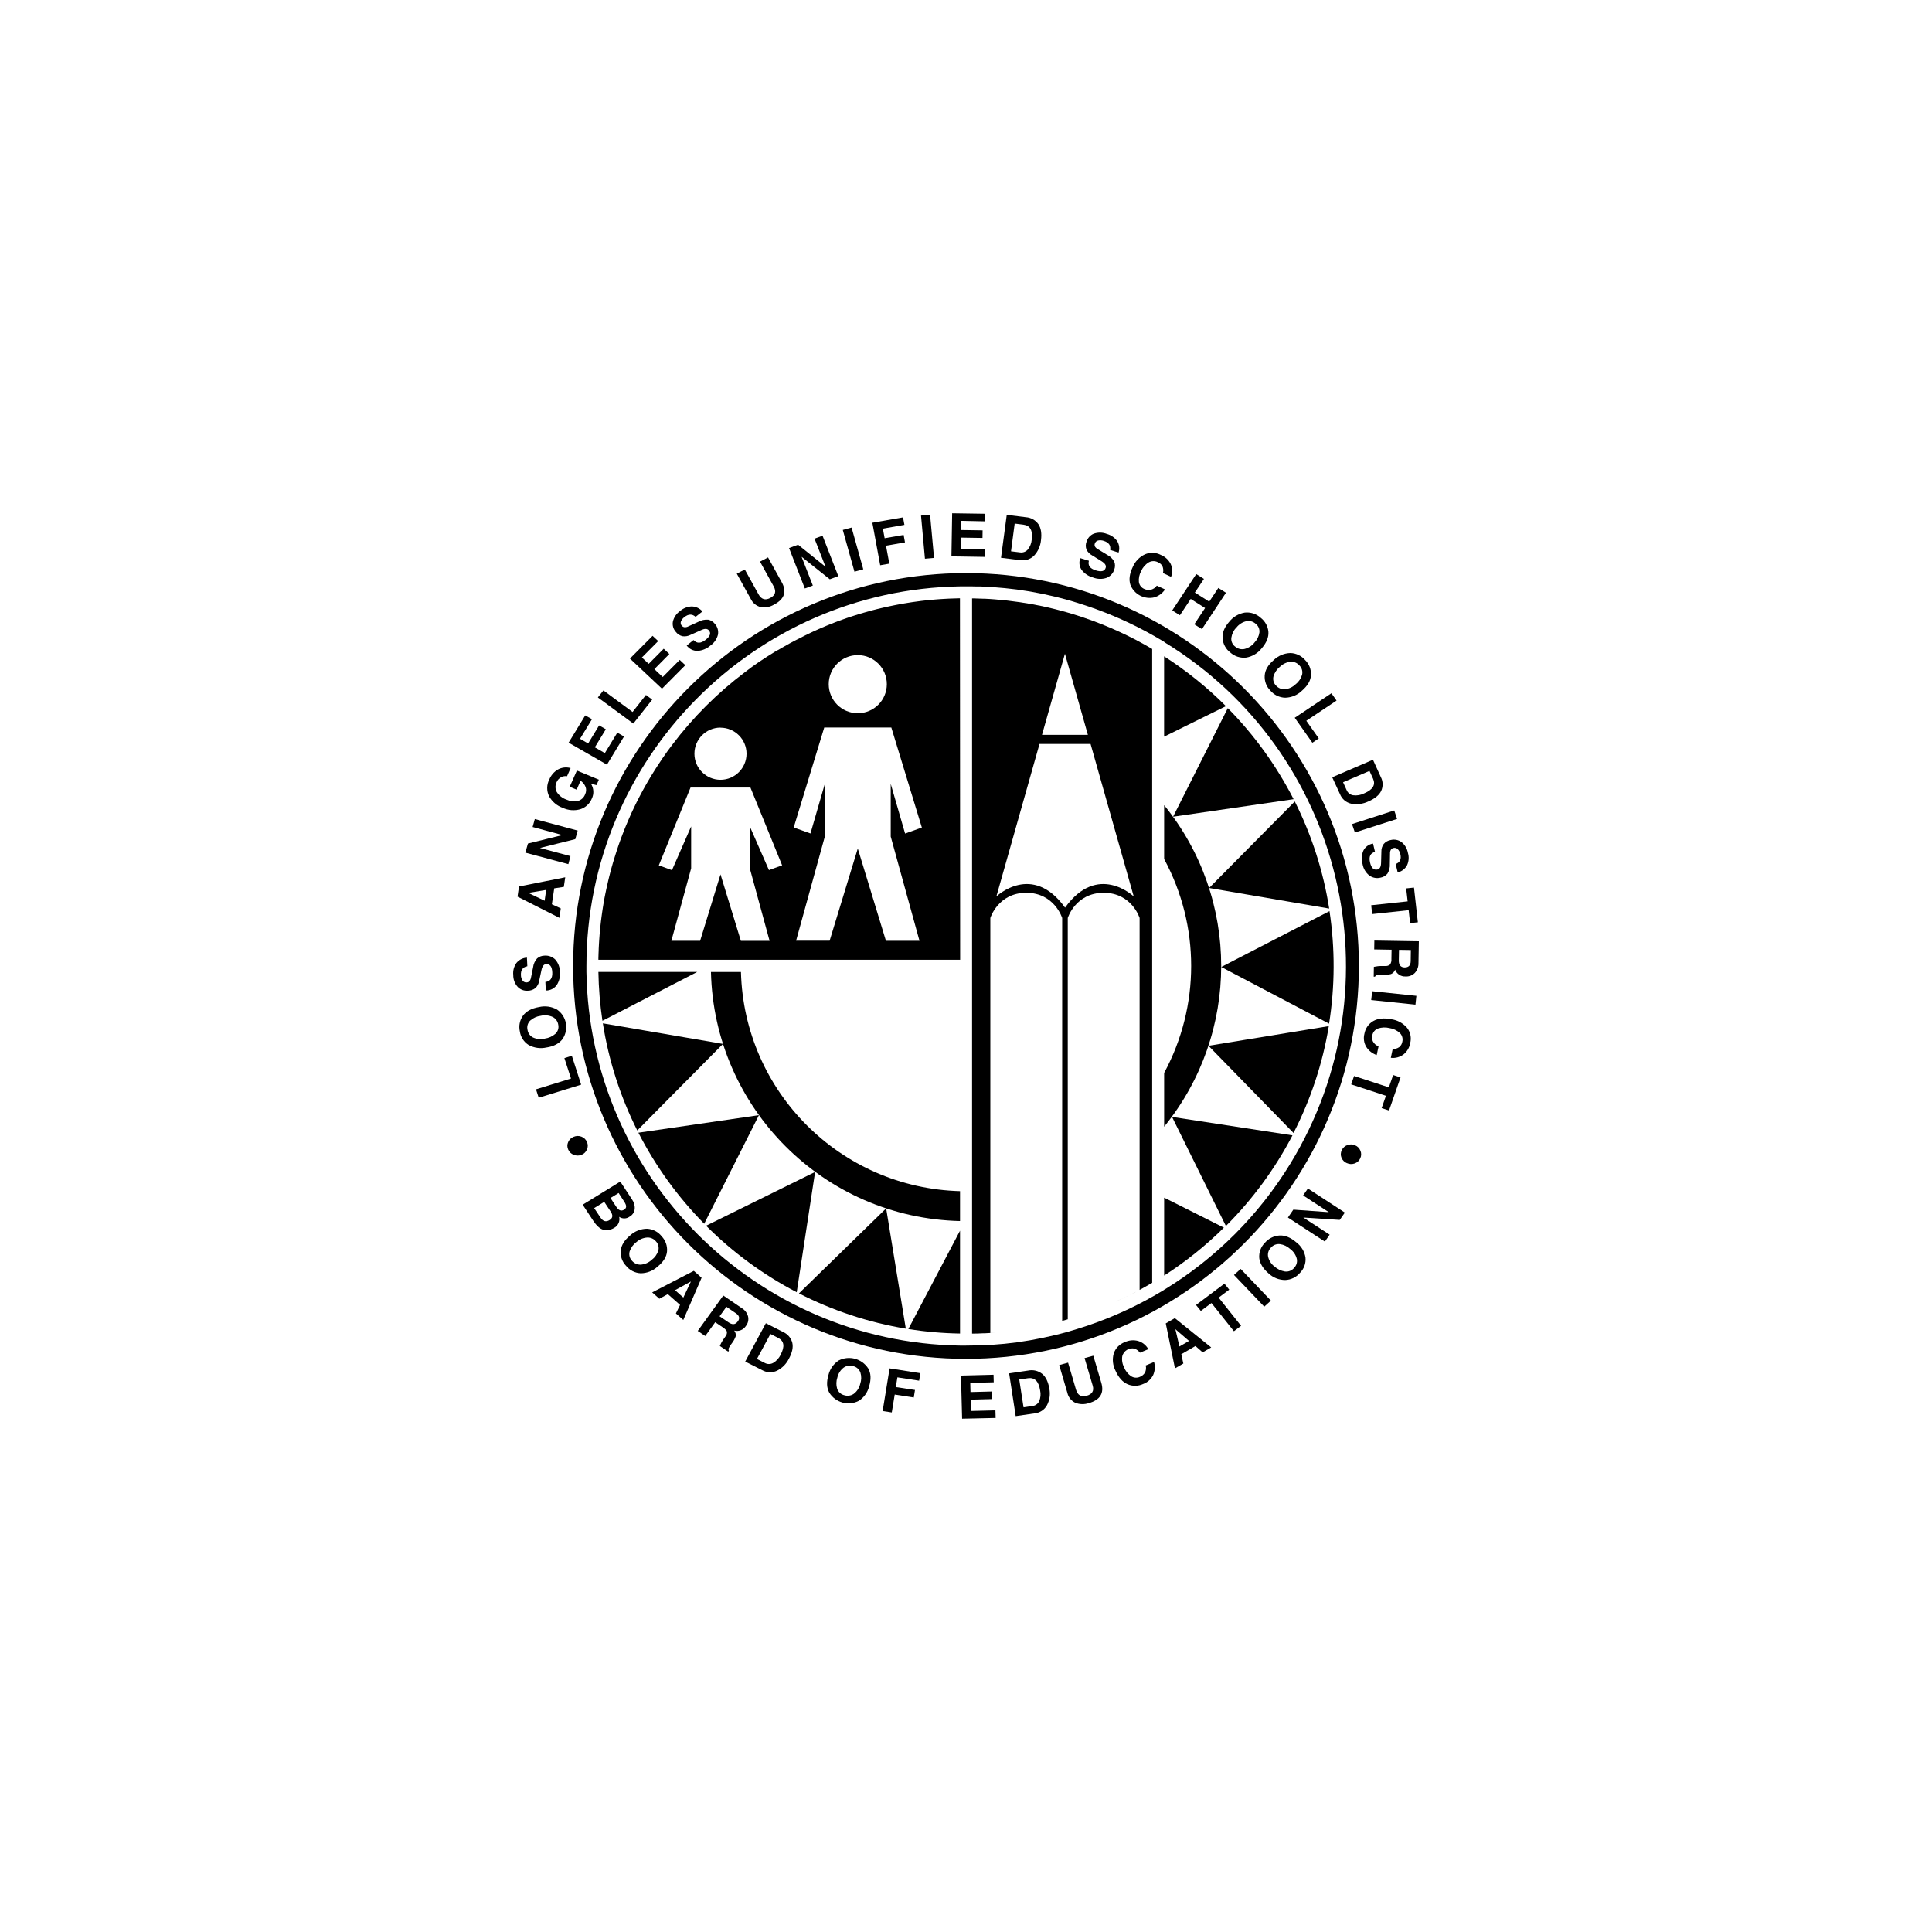 <?xml version="1.0" encoding="UTF-8"?><svg id="Layer_1" xmlns="http://www.w3.org/2000/svg" viewBox="0 0 512 512"><g id="Layer_2"><g id="Layer_2-2"><path d="M142.76,290.9l-.72-2.22,9.28-2.86-1.75-5.41,1.97-.63,2.47,7.66-11.25,3.47Z"/><path d="M144.9,277.57c-1.62,.39-3.33,.16-4.79-.63-1.29-.8-2.15-2.14-2.35-3.64-.32-1.43-.02-2.94,.83-4.13,.85-1.18,2.27-1.95,4.28-2.3,1.61-.37,3.29-.14,4.74,.67,2.55,1.75,3.21,5.22,1.49,7.78-.88,1.19-2.27,1.95-4.2,2.26Zm-.51-2.34c1.04-.14,2.01-.58,2.8-1.27,.67-.62,.96-1.56,.74-2.46-.14-.85-.67-1.58-1.43-1.98-1.01-.47-2.15-.58-3.23-.32-1.03,.13-1.99,.58-2.77,1.27-.66,.65-.92,1.6-.69,2.5,.14,.85,.67,1.58,1.44,1.97,.98,.45,2.08,.56,3.12,.31v-.03Z"/><path d="M144.54,260.22c1.27-.12,1.9-.97,1.82-2.54s-.63-2.22-1.61-2.18c-.63,0-1.06,.58-1.27,1.64l-.6,2.81c-.11,.73-.46,1.4-.99,1.9-.57,.45-1.27,.7-1.99,.7-1,.08-1.98-.28-2.69-1-.79-.87-1.21-2-1.19-3.17-.12-1.12,.18-2.25,.83-3.17,.69-.85,1.7-1.37,2.79-1.43l.11,2.28c-1.2,.23-1.77,1.01-1.7,2.35,0,.51,.15,1.02,.44,1.44,.23,.34,.63,.52,1.03,.5,.28,0,.56-.11,.76-.31,.22-.25,.36-.56,.42-.88l.57-2.79c.1-.88,.47-1.72,1.07-2.38,.55-.47,1.25-.74,1.98-.74,1.05-.08,2.08,.3,2.83,1.04,.81,.92,1.25,2.11,1.22,3.33,.12,1.21-.17,2.42-.83,3.43-.67,.93-1.75,1.47-2.9,1.45l-.11-2.29Z"/><path d="M148.25,243.24l-11.1-5.62,.39-2.69,12.25-2.44-.37,2.54-2.54,.39-.63,4.22,2.36,1.1-.36,2.5Zm-3.92-4.53l.41-2.87-4.74,.79,4.34,2.08Z"/><path d="M139.22,225.96l.69-2.41,9.14-2.25-7.9-2.14,.58-2.1,11.36,3.05-.63,2.27-9.36,2.34,8.08,2.16-.56,2.13-11.39-3.05Z"/><path d="M152.82,209.27l-1.84-.77,1.9-4.3,5.82,2.42-.63,1.45-1.46-.37c.76,1.19,.84,2.69,.22,3.95-.55,1.34-1.66,2.37-3.05,2.81-1.55,.44-3.2,.31-4.66-.38-1.54-.55-2.82-1.64-3.61-3.07-.68-1.41-.66-3.05,.06-4.44,.45-1.1,1.24-2.03,2.27-2.64,1.03-.57,2.25-.71,3.38-.38l-.95,2.16c-.54-.09-1.1,0-1.59,.27-.53,.29-.95,.75-1.18,1.31-.4,.82-.39,1.78,.04,2.59,.61,.95,1.52,1.67,2.6,2.03,.92,.43,1.96,.56,2.96,.37,.92-.24,1.65-.91,1.97-1.8,.29-.59,.34-1.28,.13-1.9-.27-.69-.74-1.27-1.35-1.69l-1.03,2.39Z"/><path d="M160.85,202.65l-10.16-5.84,4.4-7.22,1.79,1-3.17,5.2,2.15,1.24,2.91-4.79,1.78,1.02-2.92,4.79,2.66,1.53,3.3-5.42,1.78,1.02-4.53,7.47Z"/><path d="M158.44,184.83l1.47-1.86,7.73,5.71,3.54-4.51,1.66,1.23-5,6.35-9.4-6.92Z"/><path d="M175.42,182.5l-8.48-7.97,6-6.03,1.49,1.39-4.32,4.35,1.8,1.69,3.98-4.01,1.49,1.4-3.97,4.01,2.22,2.08,4.5-4.53,1.49,1.4-6.18,6.22Z"/><path d="M183.81,169.64c.87,.93,1.93,.91,3.17-.07s1.53-1.82,.85-2.54c-.4-.48-1.1-.49-2.11,0l-2.69,1.2c-.67,.35-1.44,.48-2.18,.37-.7-.17-1.32-.58-1.76-1.16-.66-.73-.94-1.73-.77-2.7,.26-1.14,.94-2.14,1.9-2.81,.87-.75,1.96-1.18,3.11-1.22,1.09,.03,2.12,.51,2.83,1.33l-1.82,1.43c-.9-.81-1.9-.78-2.95,.06-.43,.3-.76,.71-.95,1.2-.12,.37-.04,.79,.23,1.08,.18,.22,.43,.37,.71,.41,.36,.03,.71-.05,1.03-.22l2.65-1.21c.8-.44,1.71-.64,2.62-.57,.71,.15,1.34,.54,1.78,1.12,.69,.77,.99,1.81,.81,2.83-.29,1.2-1.02,2.24-2.04,2.93-.94,.81-2.11,1.3-3.34,1.39-1.14,.03-2.23-.5-2.91-1.42l1.82-1.46Z"/><path d="M195.25,152.03l2.13-1.11,3.64,6.58c.74,1.34,1.78,1.66,3.1,.97,1.32-.69,1.65-1.68,.97-2.97l-3.68-6.67,2.13-1.11,3.62,6.55c1.41,2.54,.72,4.53-2.07,5.98-1.05,.61-2.29,.84-3.49,.63-1.17-.29-2.14-1.09-2.65-2.18l-3.69-6.67Z"/><path d="M209.1,145.24l2.4-.89,7.27,5.84-2.91-7.45,2.12-.78,4.18,10.71-2.26,.84-7.47-5.96,2.98,7.62-2.12,.78-4.18-10.71Z"/><path d="M223.35,140.44l2.33-.63,3.1,11.06-2.34,.63-3.09-11.06Z"/><path d="M233.26,149.79l-2.08-11.26,8.13-1.42,.37,1.98-5.71,1,.47,2.54,5.03-.87,.36,1.97-5.03,.88,.88,4.76-2.41,.42Z"/><path d="M244.07,136.63l2.41-.21,1.05,11.43-2.41,.21-1.04-11.43Z"/><path d="M252.14,147.45l.19-11.43,8.63,.13v2.01l-6.23-.13-.04,2.43,5.71,.09-.03,2.01-5.71-.09-.05,3,6.47,.1-.04,2.01-8.9-.14Z"/><path d="M265.28,147.8l1.52-11.36,5.08,.63c1.31,.09,2.52,.75,3.29,1.82,.7,1.03,.94,2.46,.7,4.27-.14,1.52-.78,2.96-1.82,4.08-.98,.98-2.38,1.43-3.75,1.19l-5.03-.62Zm2.66-1.7l2.36,.29c.75,.12,1.52-.15,2.03-.71,.64-.76,1.02-1.71,1.09-2.7,.31-2.4-.42-3.72-2.2-3.94l-2.32-.29-.97,7.35Z"/><path d="M288.57,148.6c-.33,1.21,.26,2.06,1.78,2.54,1.52,.48,2.41,.25,2.67-.68,.2-.59-.18-1.17-1.12-1.75l-2.49-1.54c-.66-.35-1.19-.9-1.5-1.58-.24-.67-.22-1.4,.04-2.06,.29-.95,.99-1.72,1.9-2.1,1.13-.4,2.36-.38,3.47,.06,1.11,.3,2.07,.97,2.74,1.9,.57,.91,.71,2.03,.37,3.05l-2.23-.71c.21-1.17-.34-1.96-1.65-2.38-.5-.18-1.03-.22-1.55-.11-.4,.09-.71,.38-.84,.76-.11,.26-.11,.55,0,.81,.18,.3,.45,.55,.76,.71l2.48,1.51c.81,.4,1.47,1.04,1.9,1.83,.25,.66,.25,1.39,0,2.06-.31,1-1.05,1.8-2.01,2.2-1.18,.41-2.47,.38-3.63-.08-1.19-.32-2.24-1.02-3-1.99-.65-.92-.78-2.1-.36-3.14l2.26,.69Z"/><path d="M306.57,155.2l2.18,1c-.67,1-1.66,1.74-2.81,2.1-2.67,.64-5.41-.8-6.39-3.37-.42-1.34-.21-2.89,.63-4.65,.63-1.49,1.78-2.69,3.24-3.38,1.37-.58,2.93-.52,4.25,.17,1.12,.46,2.03,1.31,2.58,2.39,.49,1.07,.52,2.3,.1,3.4l-2.15-1c.15-.6,.1-1.22-.13-1.79-.27-.5-.7-.88-1.23-1.09-.77-.39-1.68-.37-2.43,.06-.9,.55-1.6,1.37-2.01,2.34-.47,.87-.67,1.86-.58,2.84,.11,.84,.67,1.56,1.46,1.87,.5,.22,1.06,.3,1.6,.22,.68-.14,1.28-.54,1.68-1.1Z"/><path d="M317.03,152.14l2.03,1.27-2.41,3.62,3.81,2.41,2.41-3.63,2.03,1.27-6.37,9.64-2.03-1.27,2.86-4.32-3.81-2.41-2.86,4.32-2.04-1.27,6.37-9.64Z"/><path d="M325.74,164.8c1.02-1.31,2.49-2.18,4.13-2.46,1.54-.17,3.08,.33,4.22,1.37,1.17,.9,1.92,2.24,2.05,3.71,.11,1.43-.49,2.91-1.82,4.44-1.02,1.28-2.48,2.14-4.09,2.41-1.53,.17-3.06-.33-4.2-1.36-1.18-.9-1.92-2.26-2.03-3.75-.11-1.47,.47-2.92,1.74-4.37Zm1.9,1.49c-.71,.75-1.17,1.7-1.32,2.72-.11,.91,.28,1.81,1.03,2.36,.66,.56,1.55,.8,2.4,.63,1.07-.25,2.02-.85,2.7-1.72,.71-.74,1.17-1.68,1.31-2.69,.09-.91-.32-1.8-1.06-2.34-.66-.57-1.54-.8-2.4-.63-1.05,.24-1.98,.84-2.63,1.68h-.02Z"/><path d="M337.51,174.96c1.19-1.17,2.78-1.85,4.44-1.9,1.53,.03,2.97,.73,3.96,1.9,1.05,1.05,1.6,2.5,1.51,3.98-.08,1.43-.89,2.81-2.42,4.13-1.18,1.14-2.75,1.79-4.39,1.83-1.53-.03-2.98-.73-3.96-1.9-1.05-1.05-1.59-2.5-1.49-3.98,.1-1.45,.88-2.8,2.35-4.06Zm1.69,1.73c-.81,.65-1.41,1.54-1.71,2.54-.23,.89,.03,1.83,.69,2.47,.58,.65,1.42,1,2.29,.97,1.1-.11,2.13-.59,2.92-1.37,.81-.63,1.39-1.5,1.68-2.49,.21-.89-.06-1.83-.72-2.46-.57-.67-1.42-1.03-2.29-.99-1.08,.11-2.08,.58-2.85,1.34h0Z"/><path d="M352.84,183.72l1.36,1.94-8.01,5.35,3.3,4.68-1.7,1.14-4.67-6.62,9.72-6.49Z"/><path d="M353.06,205.98l10.79-4.64,2.08,4.58c.61,1.14,.64,2.51,.1,3.68-.54,1.12-1.67,2.05-3.4,2.79-1.41,.68-2.99,.88-4.53,.6-1.36-.3-2.48-1.25-2.99-2.54l-2.06-4.47Zm2.87,1.33l.96,2.11c.3,.7,.93,1.2,1.68,1.33,1.02,.14,2.06-.04,2.98-.51,2.28-.98,3.05-2.26,2.33-3.86l-.95-2.08-7,3.01Z"/><path d="M369.49,214.79l.76,2.23-11.19,3.6-.76-2.23,11.19-3.61Z"/><path d="M364.4,225.76c-1.27,.34-1.68,1.27-1.33,2.79s1.01,2.08,1.98,1.87c.63-.14,.94-.75,.95-1.83l.08-2.87c-.03-.74,.19-1.47,.63-2.07,.47-.55,1.12-.91,1.83-1.03,.97-.25,2.01-.06,2.83,.51,.93,.72,1.55,1.77,1.75,2.93,.32,1.08,.23,2.23-.24,3.25-.52,.96-1.42,1.65-2.48,1.9l-.53-2.23c1.13-.43,1.55-1.27,1.24-2.6-.1-.51-.34-.97-.7-1.35-.29-.28-.71-.4-1.11-.3-.28,.05-.53,.21-.69,.44-.17,.29-.26,.63-.24,.97l-.05,2.84c.06,.89-.17,1.78-.63,2.54-.46,.56-1.1,.94-1.81,1.06-1.02,.27-2.11,.07-2.97-.54-.97-.76-1.62-1.85-1.82-3.06-.33-1.16-.26-2.4,.2-3.52,.5-1.02,1.46-1.73,2.58-1.9l.52,2.2Z"/><path d="M374.72,235.22l1.03,9.2-2.06,.22-.38-3.43-9.67,1.03-.26-2.34,9.66-1.03-.39-3.43,2.06-.22Z"/><path d="M364.05,258.84l.04-2.62c.69-.15,1.39-.23,2.1-.22h.88c.45,.04,.9-.08,1.27-.36,.31-.42,.45-.94,.4-1.47l.04-2.48-4.6-.08,.04-2.35,11.79,.19-.1,5.78c.03,.96-.32,1.89-.96,2.6-.65,.66-1.56,1.01-2.49,.94-1.21,.06-2.32-.67-2.74-1.81-.17,.54-.58,.97-1.1,1.18-.7,.18-1.43,.25-2.16,.2h-.47c-.36-.01-.72,0-1.07,.07-.24,.04-.44,.2-.53,.42h-.33Zm8.2-2.46c1.05,0,1.58-.55,1.6-1.64l.04-2.97-3.14-.05-.05,2.79c-.02,1.23,.5,1.86,1.55,1.87Z"/><path d="M375.36,263.9l-.25,2.34-11.73-1.22,.26-2.34,11.72,1.22Z"/><path d="M365.33,277.3l-.49,2.3c-1.14-.39-2.11-1.15-2.76-2.16-.62-1.04-.8-2.29-.5-3.46,.24-1.42,1.1-2.67,2.35-3.39,1.24-.71,2.84-.87,4.8-.48,1.61,.23,3.09,1.03,4.15,2.26,.9,1.15,1.21,2.65,.84,4.06-.2,1.18-.83,2.25-1.77,3-.97,.72-2.17,1.05-3.37,.9l.49-2.3c.63,0,1.24-.19,1.76-.55,.43-.36,.71-.86,.8-1.41,.2-.82-.04-1.69-.63-2.29-.78-.73-1.76-1.19-2.82-1.34-.98-.24-2.02-.2-2.98,.12-.8,.29-1.38,.98-1.52,1.82-.11,.52-.07,1.06,.13,1.56,.32,.63,.87,1.11,1.53,1.35Z"/><path d="M371.16,285.52l-3.05,8.77-1.96-.63,1.14-3.27-9.21-3.02,.77-2.23,9.21,3.02,1.14-3.27,1.96,.63Z"/><path d="M152.04,301.26c.65-.28,1.38-.29,2.04-.04,.67,.25,1.2,.76,1.47,1.42,.29,.63,.29,1.35,0,1.98-.26,.65-.78,1.16-1.43,1.41-.66,.28-1.41,.28-2.08,0-.66-.24-1.19-.74-1.46-1.38-.3-.64-.3-1.37,0-2.01,.28-.63,.8-1.13,1.45-1.38Z"/><path d="M154.42,319.26l9.96-6.13,3.1,4.72c.54,.74,.8,1.66,.72,2.57-.1,.86-.61,1.61-1.37,2.02-.81,.59-1.91,.61-2.74,.04,.27,1.18-.3,2.39-1.38,2.95-.87,.53-1.91,.69-2.9,.44-.88-.27-1.78-1.1-2.68-2.48l-2.71-4.13Zm3.04,.9l1.66,2.49c.67,1.03,1.49,1.27,2.43,.67,.85-.51,.94-1.25,.29-2.23l-1.71-2.58-2.67,1.65Zm4.32-2.68l1.56,2.37c.63,.95,1.31,1.19,2.05,.73s.69-1.12,.04-2.11l-1.49-2.31-2.16,1.33Z"/><path d="M167,327.39c1.22-1.12,2.82-1.75,4.48-1.76,1.53,.08,2.95,.82,3.89,2.03,1.01,1.07,1.52,2.52,1.4,3.98-.12,1.43-.97,2.79-2.54,4.06-1.22,1.11-2.8,1.72-4.44,1.73-1.53-.07-2.96-.81-3.91-2.01-1.02-1.08-1.52-2.54-1.38-4.02,.17-1.44,1-2.77,2.5-4Zm1.64,1.78c-.83,.62-1.45,1.48-1.78,2.46-.25,.88-.01,1.84,.63,2.49,.56,.67,1.39,1.04,2.26,1.03,1.1-.07,2.14-.52,2.95-1.27,.83-.61,1.44-1.47,1.75-2.44,.25-.88,0-1.83-.63-2.48-.56-.67-1.4-1.04-2.27-1.01-1.08,.06-2.11,.5-2.91,1.23Z"/><path d="M172.83,342.5l11.04-5.71,2.06,1.83-4.85,11.19-1.96-1.73,1.1-2.26-3.24-2.86-2.25,1.22-1.9-1.68Zm6.06-.59l2.2,1.96,2.01-4.26-4.2,2.3Z"/><path d="M192.97,358.2l-2.2-1.5c.25-.64,.58-1.25,.98-1.81l.5-.71c.29-.34,.43-.78,.4-1.22-.06-.34-.4-.72-1.02-1.14l-2.09-1.42-2.64,3.66-1.99-1.35,6.77-9.38,4.88,3.33c.83,.49,1.44,1.29,1.69,2.23,.2,.89-.02,1.83-.6,2.54-.66,1.02-1.9,1.5-3.08,1.19,.35,.43,.49,1,.39,1.55-.24,.67-.59,1.29-1.03,1.85l-.27,.37c-.21,.28-.39,.59-.54,.91-.09,.21-.07,.45,.06,.63l-.19,.27Zm2.54-7.97c.61-.85,.44-1.58-.5-2.2l-2.5-1.71-1.81,2.51,2.35,1.6c1.02,.71,1.83,.64,2.43-.2h.03Z"/><path d="M197.49,360.83l5.47-10.16,4.56,2.32c1.2,.52,2.1,1.56,2.44,2.82,.29,1.21,0,2.62-.88,4.24-.68,1.39-1.79,2.52-3.17,3.21-1.26,.59-2.73,.53-3.94-.16l-4.48-2.27Zm3.1-.69l2.11,1.07c.67,.36,1.48,.36,2.16,0,.88-.5,1.59-1.27,2.01-2.2,1.16-2.15,.94-3.63-.63-4.44l-2.07-1.05-3.57,6.62Z"/><path d="M219.54,364.43c.38-1.6,1.35-2.99,2.72-3.89,2.77-1.41,6.16-.49,7.84,2.13,.72,1.27,.79,2.85,.22,4.75-.39,1.57-1.36,2.93-2.71,3.81-2.78,1.44-6.19,.49-7.84-2.16-.7-1.26-.77-2.81-.23-4.63Zm2.38,.59c-.33,.97-.36,2.02-.07,3,.29,.88,1.03,1.54,1.94,1.74,.83,.25,1.74,.12,2.46-.37,.87-.66,1.48-1.6,1.72-2.67,.33-.96,.35-2,.05-2.98-.31-.87-1.05-1.52-1.96-1.71-.84-.25-1.74-.11-2.46,.39-.85,.64-1.44,1.56-1.68,2.6Z"/><path d="M233.91,373.94l1.84-11.3,8.15,1.27-.32,1.99-5.76-.89-.42,2.58,5.08,.77-.32,1.99-5.05-.78-.78,4.74-2.41-.37Z"/><path d="M254.97,375.97l-.3-11.43,8.63-.22,.05,2.01-6.22,.15,.06,2.43,5.71-.15,.05,2.01-5.71,.15,.08,3,6.48-.16,.06,2.01-8.89,.2Z"/><path d="M269.17,375.29l-1.74-11.33,5.08-.75c1.3-.26,2.64,.06,3.68,.88,.97,.81,1.59,2.11,1.9,3.92,.29,1.5,.07,3.05-.63,4.4-.67,1.21-1.9,2.01-3.28,2.15l-5.02,.73Zm2.08-2.33l2.36-.35c.76-.09,1.42-.55,1.76-1.23,.4-.92,.5-1.94,.27-2.92-.37-2.4-1.44-3.47-3.22-3.21l-2.31,.34,1.14,7.36Z"/><path d="M280.72,361.75l2.33-.63,2.11,7.18c.43,1.46,1.37,1.99,2.82,1.59s2.01-1.31,1.59-2.7l-2.15-7.28,2.32-.63,2.11,7.15c.82,2.77-.29,4.57-3.33,5.42-1.16,.38-2.42,.35-3.56-.1-1.08-.52-1.86-1.51-2.11-2.68l-2.15-7.31Z"/><path d="M303.62,361.87l2.22-.93c.33,1.14,.24,2.36-.23,3.44-.54,1.1-1.48,1.96-2.63,2.38-1.32,.62-2.84,.65-4.18,.07-1.31-.58-2.36-1.76-3.17-3.55-.74-1.42-.91-3.06-.48-4.6,.47-1.39,1.55-2.5,2.93-3,1.11-.52,2.36-.63,3.54-.31,1.15,.35,2.12,1.13,2.7,2.18l-2.22,.93c-.37-.5-.88-.88-1.47-1.09-1.43-.29-2.83,.59-3.21,1.99-.17,1.03,0,2.08,.48,3.01,.37,.93,1,1.73,1.82,2.3,.72,.48,1.64,.54,2.41,.17,.5-.2,.93-.55,1.24-1,.35-.61,.44-1.33,.25-2.01Z"/><path d="M311.38,362.64l-2.44-11.92,2.4-1.4,9.64,7.76-2.27,1.31-1.9-1.68-3.76,2.18,.55,2.46-2.22,1.28Zm1.18-5.8l2.54-1.48-3.61-3.1,1.07,4.58Z"/><path d="M316.95,345.84l7.54-5.66,1.27,1.59-2.81,2.11,5.95,7.48-1.9,1.43-5.95-7.47-2.82,2.09-1.27-1.57Z"/><path d="M327.02,337.88l1.77-1.6,8.02,8.4-1.77,1.6-8.02-8.4Z"/><path d="M336.18,337.46c-1.47-1.27-2.29-2.61-2.46-4.04-.13-1.5,.41-2.99,1.48-4.06,.97-1.14,2.36-1.84,3.85-1.94,1.47-.1,2.97,.51,4.51,1.83,1.29,.98,2.16,2.42,2.41,4.02,.15,1.5-.39,2.99-1.46,4.05-.97,1.15-2.38,1.84-3.89,1.9-1.65,.01-3.24-.62-4.44-1.76Zm1.56-1.84c.77,.71,1.73,1.17,2.77,1.34,.94,.13,1.87-.25,2.47-.98,.59-.62,.86-1.48,.7-2.32-.25-1.06-.87-2-1.75-2.65-.76-.71-1.72-1.17-2.75-1.31-.93-.1-1.84,.27-2.43,1-.59,.62-.85,1.48-.69,2.32,.23,1.04,.83,1.96,1.67,2.61Z"/><path d="M341.32,322.65l1.43-2.08,9.4,.67-6.81-4.44,1.27-1.83,9.79,6.38-1.36,1.94-9.65-.63,6.98,4.54-1.27,1.83-9.79-6.37Z"/><path d="M356.95,308.25c-.65-.26-1.16-.77-1.43-1.41-.28-.65-.26-1.39,.06-2.02,.29-.64,.82-1.13,1.48-1.36,.66-.26,1.39-.24,2.04,.05,.66,.26,1.18,.79,1.43,1.45,.27,.64,.26,1.36-.04,1.99-.28,.65-.83,1.15-1.5,1.38-.67,.24-1.4,.21-2.04-.09Z"/><path d="M216.01,310.58l-28.89,14.25c7.06,7.07,15.16,13.01,24.02,17.63l4.87-31.88Z"/><path d="M201.12,295.53l-31.94,4.65c4.55,8.88,10.43,17.02,17.44,24.13l14.5-28.77Z"/><path d="M240.05,352.11l-5.21-31.88-23.11,22.53c8.9,4.56,18.45,7.71,28.32,9.35Z"/><path d="M240.72,352.21c4.53,.72,9.11,1.12,13.7,1.19v-27.26l-13.7,26.07Z"/><path d="M254.42,158.56h-.45l-1.27,.04-1.21,.04-1.27,.07-1.18,.07-1.27,.1-1.16,.1-1.27,.13-1.14,.13-1.27,.17-1.11,.15-1.27,.2-1.09,.18-1.27,.23-1.05,.2c-.44,.08-.88,.17-1.31,.27l-1.03,.22-1.31,.3-1,.24-1.33,.34-.97,.26-1.33,.38-.93,.27-1.35,.42-.9,.29-1.35,.45-.87,.31-1.36,.49-.83,.32-1.37,.54-.79,.32-1.38,.58-.76,.33-1.39,.63-.72,.34c-.47,.22-.94,.44-1.4,.67l-.63,.33-1.43,.72-.63,.32-1.45,.77-.57,.32-1.47,.83-.51,.3-1.57,.88-.45,.29c-.51,.31-1.02,.63-1.52,.95l-.38,.25c-.52,.34-1.04,.69-1.56,1.03l-.3,.2c-.54,.37-1.08,.74-1.61,1.13l-.18,.13c-.57,.41-1.13,.83-1.69,1.27l-.05,.04c-7.32,5.51-13.83,12.01-19.35,19.33h0c-.43,.57-.84,1.14-1.27,1.71l-.11,.16c-.39,.54-.77,1.09-1.15,1.64l-.18,.27c-.36,.53-.7,1.06-1.05,1.59l-.23,.34c-.33,.51-.63,1.03-.98,1.55-.09,.14-.18,.28-.26,.42-.31,.5-.63,1.01-.91,1.52-.1,.17-.2,.32-.29,.48-.29,.5-.57,1-.85,1.49-.1,.18-.2,.36-.3,.54-.27,.49-.53,.98-.79,1.47-.11,.2-.21,.39-.31,.59-.25,.48-.5,.97-.74,1.45-.1,.22-.21,.43-.31,.63-.23,.48-.46,.96-.69,1.44-.11,.23-.22,.45-.32,.68-.22,.47-.43,.95-.63,1.43-.1,.24-.21,.48-.31,.72-.2,.47-.4,.95-.6,1.42-.1,.25-.21,.5-.31,.76-.18,.47-.37,.94-.55,1.41l-.3,.79c-.17,.46-.34,.93-.51,1.4l-.29,.83c-.16,.46-.31,.93-.46,1.4-.1,.29-.19,.57-.28,.86-.15,.46-.29,.92-.43,1.38l-.27,.89c-.13,.46-.26,.91-.39,1.38l-.25,.92c-.12,.46-.23,.91-.35,1.36-.08,.32-.16,.63-.23,.96-.11,.45-.22,.9-.31,1.36-.08,.32-.15,.63-.22,.98-.1,.45-.19,.9-.28,1.35-.06,.34-.13,.67-.2,1.01-.08,.44-.16,.9-.24,1.35l-.17,1.03c-.07,.44-.14,.9-.2,1.34l-.15,1.07-.17,1.33c-.04,.36-.08,.72-.12,1.09s-.1,.88-.14,1.33-.07,.74-.1,1.11-.07,.88-.1,1.33-.05,.76-.07,1.13-.05,.88-.07,1.32,0,.77-.04,1.16,0,.87-.04,1.31v.43h95.87l-.05-95.81Zm-63.49,34.28c3.81,0,6.91,3.09,6.91,6.9,0,3.81-3.09,6.91-6.9,6.91-3.81,0-6.91-3.09-6.91-6.9,0,0,0,0,0-.01,0-3.81,3.08-6.91,6.89-6.92v.02Zm13.03,56.5h-7.62l-5.4-17.62-5.4,17.6h-7.62l5.24-19.2v-11.11l-5.08,11.59-3.49-1.27,8.41-20.63h15.87l8.4,20.62-3.49,1.27-5.08-11.59v11.11l5.25,19.24Zm23.36-75.73c4.25,0,7.7,3.45,7.7,7.7s-3.45,7.7-7.7,7.7c-4.25,0-7.7-3.45-7.7-7.7h0c0-4.26,3.45-7.7,7.69-7.7,0,0,0,0,0,0Zm16.35,75.71h-8.89l-7.46-24.46-7.46,24.44h-8.89l7.62-27.62v-13.97l-3.81,13.17-4.44-1.59,8.09-26.49h17.78l8.09,26.51-4.44,1.59-3.81-13.17v13.97l7.62,27.62Z"/><path d="M184.77,257.57h-26.19c.07,4.34,.43,8.66,1.07,12.95l25.12-12.95Z"/><path d="M254.42,323.59v-7.92c-31.72-.85-57.23-26.37-58.06-58.09h-7.95c.84,36.1,29.91,65.17,66.01,66.01Z"/><path d="M191.59,276.64l-31.83-5.45c1.55,9.88,4.63,19.45,9.12,28.39l22.71-22.93Z"/><path d="M308.51,298.59c20.16-24.83,20.16-60.39,0-85.21v14.27c9.55,17.69,9.55,38.99,0,56.68v14.27Z"/><path d="M286.86,163.55c-.71-.24-1.42-.47-2.14-.69s-1.4-.43-2.11-.63l-1.03-.28-1.81-.48-.91-.22c-.7-.17-1.41-.34-2.12-.49l-.63-.14c-1.9-.4-3.86-.75-5.81-1.03l-.46-.06c-.82-.12-1.64-.22-2.46-.32l-.63-.08c-.84-.09-1.69-.17-2.54-.24l-.4-.04c-.98-.08-1.97-.15-2.96-.19h-.44c-.81-.04-1.62-.06-2.43-.08h-.37v194.84h.37c.81,0,1.62-.04,2.43-.08h.44c.99-.04,1.98-.11,2.96-.19-.45,.04-.91,.06-1.36,.09v-109.97s2.06-6.67,9.52-6.67,9.52,6.67,9.52,6.67v106.75h.08l1.05-.29c.58-.17,1.17-.34,1.75-.51l-1.4,.41v-106.36s2.06-6.67,9.52-6.67,9.52,6.67,9.52,6.67v98.56c-2.21,1.19-4.47,2.3-6.78,3.32,3.47-1.53,6.85-3.26,10.11-5.19V171.98c-5.69-3.36-11.72-6.12-17.97-8.25l-.51-.18Zm13.59,74.02s-9.52-9.1-18.2,2.96c-8.68-12.06-18.2-2.96-18.2-2.96l11.43-40.42h13.53l11.44,40.42Zm-24.31-42.83l6.08-21.49,6.08,21.49h-12.16Z"/><path d="M292.57,346.29c-.33,.14-.67,.27-1.01,.41,.34-.13,.68-.27,1.01-.41Z"/><path d="M308.51,317.39v20.65c5.71-3.67,11.01-7.93,15.84-12.7l-15.84-7.95Z"/><path d="M294.73,345.39l-1.19,.51,1.19-.51Z"/><path d="M256,151.87c-57.5,0-104.12,46.62-104.12,104.12s46.62,104.12,104.12,104.12,104.12-46.62,104.12-104.12-46.62-104.12-104.12-104.12Zm52.5,189.9v.06l-.77,.46c-5.42,3.25-11.13,5.98-17.07,8.15l-.18,.07c-.69,.25-1.36,.49-2.05,.72l-.86,.29c-.74,.25-1.49,.48-2.23,.71s-1.39,.42-2.1,.63c-.34,.1-.69,.19-1.03,.29-.7,.18-1.4,.37-2.11,.54l-.82,.2c-2.02,.48-4.07,.91-6.15,1.27l-.47,.08c-.92,.16-1.85,.3-2.77,.43l-.46,.07c-2.08,.28-4.2,.49-6.35,.63l-.74,.04c-.8,.05-1.61,.1-2.42,.13h-.84c-1.03,.03-2.06,.05-3.1,.05h-1.59c-54.19-.84-98.13-44.79-98.98-99.01h0v-1.59c0-54.95,44.28-99.74,99.04-100.6h3.17l1.52,.03h.84c.81,.03,1.62,.08,2.42,.13l.74,.04c2.13,.15,4.23,.36,6.35,.63l.47,.07c.93,.13,1.85,.27,2.77,.42l.47,.08c2.07,.36,4.12,.78,6.15,1.27l.82,.2c.7,.17,1.4,.35,2.1,.54l1.05,.29,2.08,.63c.76,.23,1.5,.47,2.25,.72l.86,.29c.69,.23,1.36,.48,2.05,.72l.18,.07c5.93,2.17,11.65,4.9,17.07,8.15l.77,.46v.05c47.38,28.97,62.32,90.86,33.35,138.24-8.32,13.6-19.75,25.03-33.35,33.35h-.06Z"/><path d="M343.13,212.4l-22.71,22.93,31.83,5.45c-1.55-9.88-4.63-19.45-9.12-28.39Z"/><path d="M310.6,295.98l14.28,28.92c7.07-7.06,13.02-15.16,17.64-24.02l-31.92-4.89Z"/><path d="M352.14,271.93l-31.88,5.21,22.54,23.11c4.56-8.9,7.72-18.45,9.35-28.32Z"/><path d="M290.29,347.2l-.79,.3,.79-.3Z"/><path d="M352.35,241.45l-28.7,14.81,28.57,15.02c1.57-9.88,1.61-19.95,.11-29.84h.02Z"/><path d="M310.88,216.44l31.94-4.65c-4.55-8.88-10.43-17.02-17.44-24.13l-14.5,28.77Z"/><path d="M324.89,187.14c-4.97-4.98-10.47-9.4-16.39-13.21v21.29l16.39-8.09Z"/></g></g></svg>